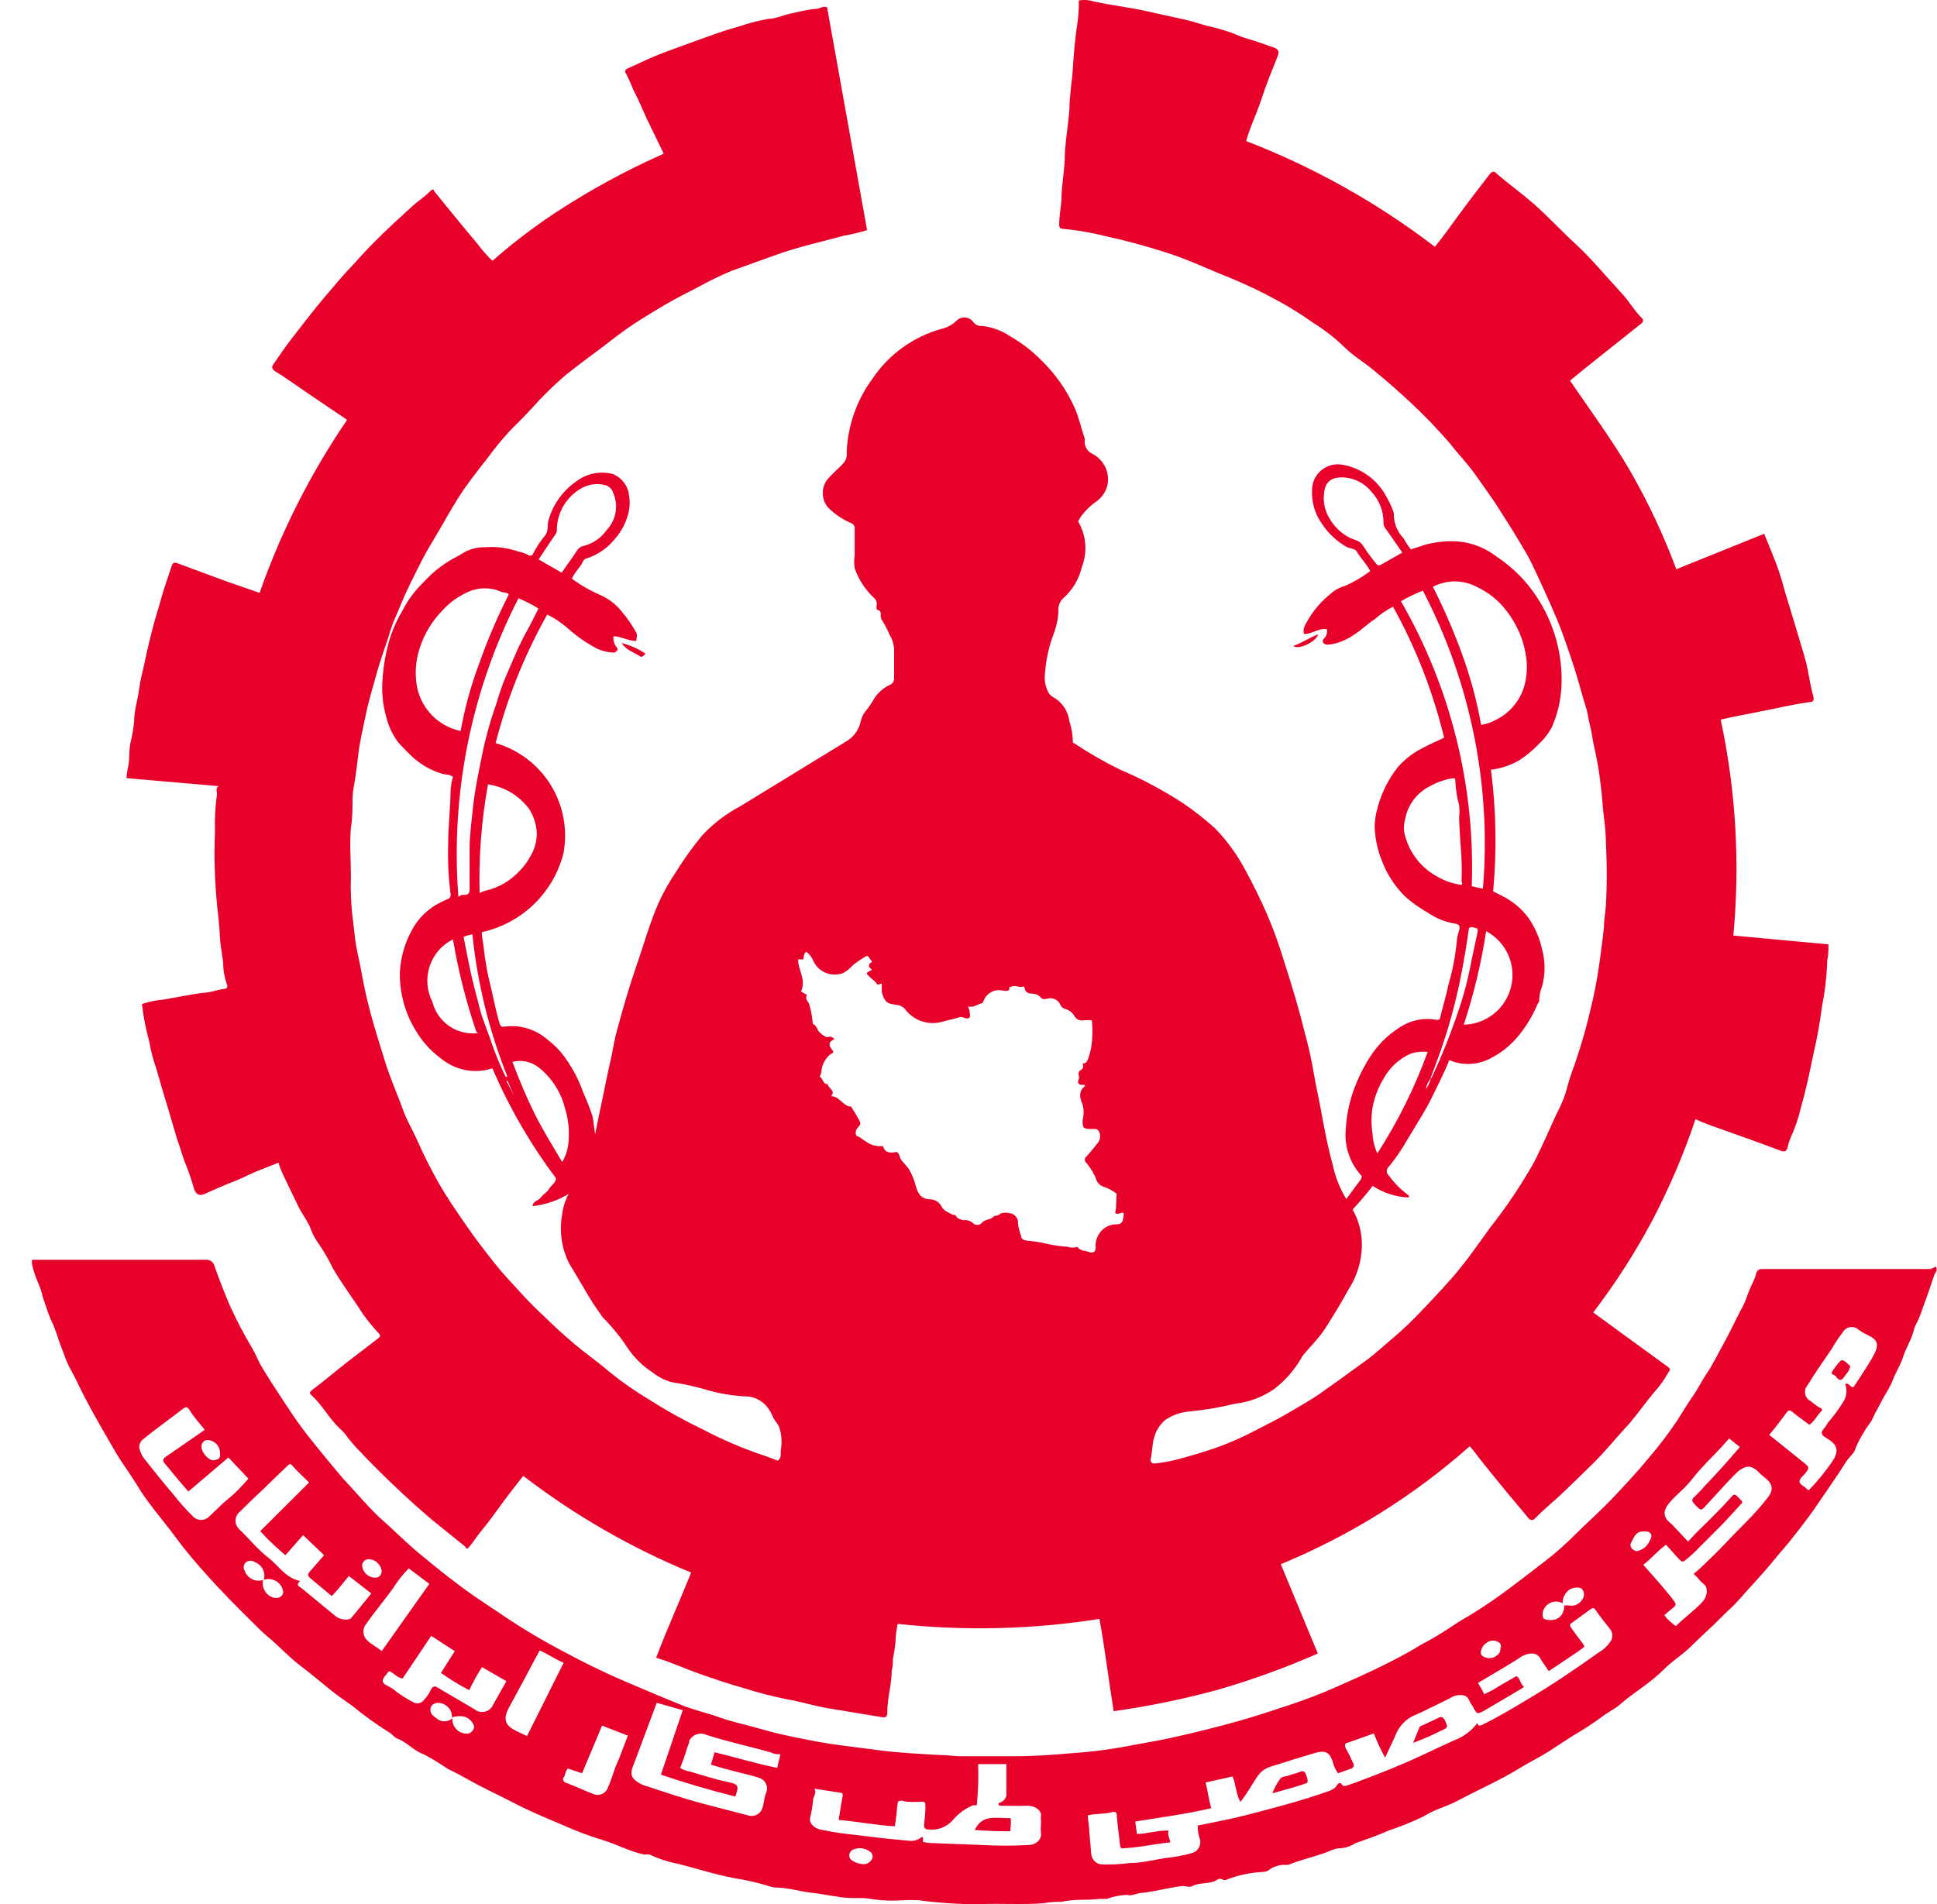 <svg width="60" height="59" viewBox="0 0 60 59" fill="none" xmlns="http://www.w3.org/2000/svg">
<path d="M33.418 0.015C33.573 -0.013 33.733 -0.002 33.883 0.046C34.41 0.164 34.949 0.22 35.476 0.338L36.716 0.611C36.939 0.66 37.15 0.735 37.373 0.797C37.636 0.854 37.895 0.927 38.148 1.014C38.285 1.07 38.421 1.132 38.564 1.175C38.861 1.262 39.153 1.368 39.444 1.467C39.568 1.51 39.642 1.573 39.581 1.728C39.401 2.181 39.215 2.634 39.066 3.093C38.917 3.552 38.719 3.93 38.601 4.371C40.696 5.179 42.664 6.282 44.447 7.647C44.72 7.312 44.962 6.971 45.204 6.636C45.445 6.301 45.824 5.817 46.146 5.395C46.227 5.289 46.301 5.302 46.375 5.395C46.741 5.705 47.126 5.984 47.491 6.301C47.956 6.71 48.378 7.169 48.837 7.591C49.295 8.013 49.773 8.59 50.238 9.093C50.467 9.335 50.622 9.627 50.858 9.856C50.914 9.912 50.895 9.968 50.858 10.011L49.655 10.967C49.308 11.24 48.967 11.519 48.632 11.792C49.252 12.704 49.928 13.617 50.492 14.585C51.053 15.56 51.533 16.582 51.924 17.637L54.646 16.539C54.782 16.868 54.9 17.16 55.012 17.445C55.12 17.738 55.213 18.036 55.291 18.338C55.439 18.823 55.588 19.306 55.731 19.791C55.824 20.113 55.929 20.411 55.997 20.765C56.066 21.118 56.097 21.329 56.177 21.608C56.177 21.708 56.177 21.739 56.066 21.751C55.52 21.826 54.987 21.956 54.447 22.061C54.063 22.136 53.679 22.204 53.3 22.297C53.77 24.494 53.902 26.75 53.691 28.986L56.636 29.259C56.645 29.428 56.633 29.597 56.599 29.762C56.599 29.762 56.599 29.812 56.599 29.836C56.58 30.289 56.526 30.739 56.438 31.183C56.374 31.679 56.285 32.172 56.171 32.66C56.059 33.224 55.935 33.783 55.78 34.335C55.705 34.655 55.597 34.967 55.458 35.266C55.418 35.366 55.387 35.47 55.365 35.576C55.328 35.675 55.272 35.694 55.167 35.657C54.509 35.408 53.846 35.173 53.183 34.937C52.957 34.861 52.736 34.775 52.519 34.676C52.16 35.743 51.719 36.781 51.199 37.779C50.664 38.79 50.046 39.755 49.351 40.664L50.362 41.403L51.676 42.358C51.751 42.414 51.726 42.464 51.676 42.526C51.553 42.75 51.403 42.958 51.23 43.146C50.976 43.456 50.752 43.767 50.48 44.096C50.083 44.517 49.723 44.977 49.308 45.38C48.892 45.783 48.626 46.05 48.279 46.373C48.037 46.59 47.783 46.807 47.553 47.037C47.542 47.055 47.527 47.069 47.508 47.08C47.49 47.09 47.469 47.095 47.448 47.095C47.427 47.095 47.406 47.09 47.388 47.08C47.369 47.069 47.354 47.055 47.343 47.037C47.113 46.751 46.871 46.472 46.636 46.187C46.307 45.777 45.966 45.38 45.644 44.946L45.526 44.809C43.792 46.345 41.814 47.581 39.673 48.464L40.82 51.231C39.813 51.674 38.778 52.049 37.721 52.354C36.661 52.644 35.584 52.866 34.497 53.018C34.342 52.063 34.23 51.113 34.056 50.158C31.989 50.486 29.888 50.538 27.807 50.313C27.765 50.498 27.742 50.688 27.739 50.878C27.721 51.055 27.694 51.231 27.658 51.405C27.658 51.523 27.658 51.647 27.621 51.759C27.621 52.199 27.479 52.627 27.485 53.068C27.485 53.192 27.423 53.217 27.33 53.205L25.668 52.931C25.228 52.857 24.8 52.721 24.36 52.646C23.929 52.558 23.503 52.449 23.083 52.317C22.606 52.181 22.134 52.026 21.663 51.858C21.192 51.691 20.832 51.517 20.324 51.362C20.659 50.48 21.049 49.618 21.409 48.724C19.551 47.959 17.802 46.951 16.207 45.727C16.003 45.994 15.805 46.236 15.618 46.491C15.432 46.745 15.129 47.173 14.868 47.483C14.757 47.62 14.664 47.775 14.546 47.912C14.428 48.048 14.465 47.968 14.403 47.912L13.393 47.099C12.567 46.394 11.781 45.644 11.037 44.853C10.909 44.713 10.789 44.566 10.677 44.412C10.627 44.355 10.573 44.301 10.516 44.251C10.188 43.94 9.983 43.531 9.648 43.227C9.58 43.165 9.592 43.14 9.648 43.084C10.02 42.805 10.373 42.501 10.739 42.215L11.7 41.477C11.787 41.415 11.793 41.384 11.731 41.309C11.562 41.129 11.405 40.939 11.26 40.739C10.95 40.255 10.603 39.795 10.312 39.299C10.179 39.017 10.021 38.747 9.84 38.492C9.738 38.343 9.656 38.18 9.599 38.008C9.499 37.791 9.351 37.599 9.245 37.388C9.14 37.177 9.047 36.966 8.948 36.767C8.848 36.569 8.768 36.395 8.687 36.209C8.664 36.148 8.645 36.086 8.631 36.023L7.937 36.296C7.701 36.395 7.478 36.519 7.243 36.606C7.007 36.693 6.623 36.867 6.325 36.997C6.158 37.065 6.071 36.997 6.009 36.83C5.945 36.596 5.868 36.366 5.78 36.141C5.693 35.948 5.643 35.756 5.575 35.557C5.432 35.154 5.327 34.738 5.197 34.316C5.067 33.895 4.955 33.504 4.831 33.075C4.74 32.817 4.672 32.551 4.626 32.281C4.519 31.897 4.442 31.505 4.397 31.108C4.622 31.034 4.855 30.986 5.091 30.966C5.488 30.898 5.879 30.817 6.276 30.761C6.505 30.761 6.728 30.662 6.964 30.637C6.978 30.636 6.992 30.631 7.005 30.623C7.017 30.615 7.027 30.604 7.034 30.591C7.041 30.578 7.044 30.563 7.044 30.548C7.043 30.534 7.039 30.519 7.032 30.506C6.953 30.29 6.913 30.061 6.914 29.83C6.877 29.545 6.821 29.265 6.809 28.974C6.796 28.682 6.759 28.353 6.722 28.024C6.649 27.272 6.628 26.515 6.66 25.76C6.646 25.374 6.667 24.988 6.722 24.606C6.722 24.519 6.666 24.432 6.771 24.357L3.92 24.109C3.92 23.942 3.975 23.768 3.994 23.6C4.013 23.433 3.994 23.191 4.05 22.98C4.099 22.774 4.134 22.564 4.155 22.353C4.155 22.012 4.267 21.683 4.31 21.348C4.354 21.013 4.416 20.827 4.471 20.566C4.552 20.175 4.645 19.778 4.75 19.387C4.819 19.114 4.912 18.847 4.986 18.568C5.06 18.289 5.203 17.886 5.315 17.544C5.352 17.445 5.383 17.408 5.494 17.451L7.007 18.01L8.042 18.369C8.707 16.471 9.618 14.669 10.752 13.008L9.605 12.233L8.755 11.649L8.507 11.494C8.439 11.445 8.402 11.383 8.458 11.302C8.631 11.054 8.799 10.799 8.985 10.557C9.326 10.123 9.654 9.676 10.02 9.248C10.386 8.82 10.64 8.504 10.987 8.15C11.533 7.523 12.153 6.952 12.773 6.388C12.934 6.239 13.132 6.115 13.294 5.953C13.455 5.792 13.418 5.91 13.473 5.953C13.907 6.481 14.329 7.014 14.769 7.529C14.916 7.726 15.077 7.91 15.253 8.082C16.042 7.388 16.89 6.765 17.788 6.22C18.678 5.672 19.604 5.185 20.56 4.762L20.033 3.676C19.896 3.378 19.766 3.056 19.617 2.783C19.552 2.613 19.477 2.447 19.394 2.286C19.351 2.224 19.351 2.162 19.438 2.125C19.803 1.957 20.169 1.777 20.547 1.635C20.925 1.492 21.415 1.318 21.843 1.163C22.271 1.008 22.531 0.921 22.885 0.822C23.18 0.721 23.483 0.642 23.79 0.586C24.025 0.586 24.255 0.468 24.497 0.418C24.738 0.369 25.005 0.294 25.265 0.276C25.383 0.276 25.488 0.176 25.619 0.226L26.859 7.132C26.618 7.203 26.374 7.261 26.127 7.306C25.402 7.505 24.67 7.66 23.957 7.926L22.643 8.398C22.3 8.544 21.965 8.707 21.638 8.888C21.291 9.068 20.938 9.242 20.603 9.441C20.07 9.757 19.555 10.061 19.047 10.458C18.539 10.855 18.018 11.221 17.516 11.625C17.149 11.942 16.803 12.281 16.48 12.642C16.257 12.89 16.021 13.12 15.786 13.356C15.539 13.627 15.307 13.91 15.091 14.206C14.788 14.597 14.472 14.988 14.205 15.41C13.938 15.832 13.765 16.16 13.542 16.533C13.38 16.806 13.213 17.079 13.07 17.358C12.829 17.842 12.574 18.32 12.376 18.829C12.289 19.046 12.178 19.263 12.11 19.486C11.979 19.933 11.806 20.367 11.682 20.814C11.558 21.261 11.415 21.72 11.322 22.186C11.229 22.651 11.136 22.998 11.093 23.427C11.056 23.749 11.018 24.047 10.956 24.388C10.935 24.505 10.922 24.623 10.919 24.742C10.919 25.04 10.919 25.363 10.87 25.636C10.826 26.151 10.87 26.666 10.87 27.174C10.856 27.57 10.871 27.966 10.913 28.36C10.963 28.695 10.981 29.036 11.043 29.365C11.105 29.694 11.161 29.898 11.204 30.165C11.279 30.579 11.372 30.993 11.483 31.406C11.62 31.915 11.781 32.418 11.936 32.92C12.091 33.423 12.32 33.925 12.5 34.434C12.612 34.732 12.779 35.005 12.909 35.297C13.107 35.751 13.329 36.194 13.573 36.625C13.833 37.09 14.137 37.524 14.441 37.965C14.744 38.406 15.017 38.753 15.315 39.132C15.612 39.51 15.86 39.752 16.114 40.038C16.348 40.298 16.594 40.546 16.852 40.782C17.15 41.08 17.472 41.365 17.782 41.632C18.092 41.899 18.532 42.203 18.886 42.513C19.278 42.83 19.693 43.118 20.126 43.376C20.663 43.717 21.22 44.025 21.793 44.3C22.363 44.598 22.953 44.853 23.56 45.063C23.746 45.119 23.92 45.194 24.093 45.256C24.218 45.169 24.174 45.032 24.186 44.927C24.23 44.684 24.211 44.434 24.131 44.201C24.093 44.128 24.047 44.06 23.994 43.996C23.932 43.903 23.901 43.779 23.827 43.68C23.759 43.571 23.668 43.479 23.561 43.408C23.454 43.337 23.334 43.29 23.207 43.27C22.719 43.255 22.235 43.174 21.769 43.028C21.461 42.941 21.149 42.875 20.832 42.83C20.605 42.774 20.394 42.668 20.212 42.52C19.916 42.33 19.661 42.083 19.462 41.794C19.231 41.441 18.965 41.112 18.669 40.813C18.442 40.503 18.235 40.18 18.049 39.845C17.906 39.615 17.776 39.38 17.633 39.15C17.393 38.675 17.316 38.134 17.416 37.611C17.443 37.394 17.511 37.183 17.615 36.991C17.275 37.197 16.894 37.326 16.499 37.369C16.499 37.214 16.685 37.202 16.753 37.102C16.821 37.003 16.945 36.947 17.013 36.83C17.082 36.712 17.206 36.662 17.224 36.507C16.433 35.454 15.771 34.311 15.253 33.1C14.915 33.212 14.549 33.212 14.211 33.1C13.998 33.028 13.8 32.916 13.628 32.771C13.332 32.548 13.082 32.27 12.891 31.952C12.697 31.643 12.556 31.303 12.475 30.947C12.406 30.667 12.377 30.379 12.388 30.091C12.416 29.657 12.536 29.233 12.742 28.85C12.939 28.46 13.259 28.146 13.653 27.956C13.723 27.918 13.796 27.885 13.87 27.857C13.994 27.814 13.957 27.689 13.945 27.603C13.887 27.121 13.866 26.636 13.883 26.151C13.883 25.598 13.951 25.052 13.957 24.5C13.964 24.355 13.989 24.211 14.031 24.072C13.932 23.979 13.79 24.01 13.672 23.966C13.315 23.856 12.99 23.663 12.723 23.402C12.587 23.265 12.457 23.141 12.333 22.998C12.16 22.767 12.036 22.503 11.967 22.223C11.857 21.84 11.817 21.441 11.849 21.044C11.878 20.606 11.957 20.173 12.085 19.753C12.185 19.452 12.318 19.163 12.481 18.891C12.642 18.582 12.851 18.301 13.101 18.059C13.378 17.75 13.705 17.489 14.069 17.29C14.184 17.233 14.296 17.169 14.403 17.098C14.596 17.001 14.808 16.952 15.023 16.955C15.376 16.929 15.731 16.975 16.065 17.091C16.169 17.111 16.269 17.147 16.363 17.197C16.375 17.206 16.39 17.213 16.406 17.216C16.422 17.218 16.438 17.217 16.453 17.212C16.468 17.208 16.482 17.199 16.493 17.188C16.504 17.176 16.513 17.162 16.517 17.147C16.617 16.952 16.738 16.769 16.877 16.601C17.001 16.452 16.945 16.278 16.989 16.123C17.127 15.627 17.436 15.196 17.863 14.907C18.02 14.79 18.2 14.708 18.392 14.67C18.584 14.631 18.783 14.636 18.973 14.684C19.113 14.737 19.235 14.829 19.326 14.949C19.417 15.068 19.473 15.211 19.487 15.36C19.523 15.581 19.503 15.806 19.431 16.018C19.353 16.262 19.227 16.488 19.059 16.682C18.832 16.972 18.523 17.188 18.173 17.302C18.086 17.302 18.043 17.426 18.005 17.495C17.968 17.563 17.782 17.761 17.714 17.929C17.985 18.129 18.279 18.298 18.588 18.432C18.85 18.546 19.08 18.723 19.258 18.947C19.43 19.15 19.582 19.37 19.71 19.604C19.754 19.685 19.71 19.766 19.71 19.859C19.456 19.859 19.252 19.722 19.004 19.71C18.996 19.771 19.001 19.834 19.018 19.894C19.035 19.953 19.064 20.009 19.103 20.057C19.134 20.095 19.146 20.132 19.103 20.163C19.091 20.183 19.073 20.199 19.052 20.209C19.031 20.218 19.008 20.222 18.985 20.219C18.818 20.208 18.654 20.168 18.501 20.101C18.194 19.94 17.907 19.745 17.646 19.517C17.437 19.327 17.204 19.167 16.951 19.04C16.247 20.292 15.709 21.631 15.352 23.023C16.063 23.23 16.672 23.693 17.061 24.324C17.449 24.955 17.589 25.708 17.454 26.436C17.301 27.039 16.983 27.587 16.536 28.018C16.089 28.45 15.531 28.749 14.924 28.881C14.924 29.011 14.961 29.172 14.98 29.328C15.013 29.653 15.065 29.976 15.135 30.296C15.253 30.755 15.333 31.22 15.463 31.673C15.507 31.81 15.519 31.828 15.662 31.803C15.898 31.777 16.138 31.8 16.364 31.873C16.591 31.946 16.799 32.066 16.976 32.225C17.187 32.385 17.372 32.578 17.522 32.796C17.752 33.121 17.936 33.476 18.067 33.851C18.175 34.09 18.27 34.334 18.353 34.583C18.39 34.757 18.402 34.937 18.433 35.148C18.526 34.682 18.619 34.242 18.712 33.801C18.774 33.497 18.836 33.181 18.904 32.895C18.973 32.61 19.016 32.275 19.103 31.959C19.289 31.264 19.487 30.575 19.723 29.898C19.958 29.222 20.138 28.558 20.417 27.938C20.571 27.607 20.752 27.29 20.956 26.988C21.198 26.6 21.465 26.229 21.756 25.878C22.096 25.515 22.495 25.211 22.934 24.978L26.208 22.974C26.323 22.908 26.422 22.819 26.5 22.712C26.578 22.605 26.633 22.483 26.66 22.353C26.686 22.232 26.741 22.119 26.821 22.024C26.911 21.913 26.992 21.795 27.063 21.671C27.185 21.467 27.367 21.306 27.584 21.211C27.62 21.192 27.65 21.162 27.67 21.125C27.689 21.089 27.698 21.048 27.696 21.007C27.696 20.703 27.696 20.386 27.696 20.088C27.681 19.932 27.63 19.781 27.547 19.648C27.49 19.51 27.422 19.377 27.342 19.251C27.297 19.192 27.275 19.119 27.28 19.046C27.288 19.017 27.285 18.986 27.271 18.96C27.257 18.933 27.234 18.913 27.206 18.903C27.131 18.903 27.15 18.798 27.156 18.736C27.162 18.694 27.156 18.652 27.14 18.614C27.123 18.576 27.097 18.543 27.063 18.518C26.797 18.265 26.596 17.953 26.474 17.606C26.453 17.475 26.453 17.341 26.474 17.209C26.474 16.936 26.474 16.663 26.474 16.396C26.481 16.358 26.474 16.318 26.455 16.284C26.436 16.25 26.405 16.224 26.369 16.21C26.104 16.097 25.862 15.935 25.656 15.732C25.558 15.619 25.499 15.477 25.488 15.327C25.477 15.177 25.514 15.028 25.594 14.901C25.755 14.69 25.966 14.529 26.14 14.336C26.175 14.291 26.201 14.239 26.216 14.184C26.231 14.128 26.235 14.07 26.226 14.014C26.259 13.187 26.54 12.389 27.032 11.724C27.532 10.984 28.276 10.444 29.134 10.197C29.32 10.159 29.492 10.069 29.63 9.937C29.665 9.902 29.706 9.875 29.752 9.858C29.798 9.841 29.847 9.834 29.896 9.838C29.945 9.841 29.992 9.855 30.035 9.879C30.078 9.902 30.115 9.935 30.145 9.974C30.175 10.017 30.216 10.051 30.264 10.073C30.312 10.095 30.365 10.104 30.417 10.098C30.735 10.134 31.039 10.247 31.304 10.427C31.662 10.633 31.989 10.888 32.277 11.184C32.702 11.6 33.045 12.093 33.288 12.636C33.424 12.94 33.486 13.257 33.598 13.585C33.604 13.624 33.604 13.664 33.598 13.703C33.601 13.782 33.627 13.859 33.672 13.923C33.717 13.988 33.779 14.039 33.852 14.069C34.025 14.162 34.162 14.308 34.243 14.487C34.324 14.665 34.343 14.865 34.298 15.056C34.244 15.252 34.124 15.423 33.957 15.54C33.756 15.681 33.582 15.858 33.443 16.061C33.443 16.105 33.374 16.13 33.412 16.185C33.53 16.394 33.6 16.627 33.617 16.866C33.634 17.105 33.598 17.346 33.511 17.569C33.423 17.944 33.222 18.282 32.934 18.537C32.88 18.586 32.839 18.647 32.813 18.715C32.787 18.782 32.778 18.856 32.786 18.928C32.773 19.197 32.714 19.461 32.612 19.71C32.479 20.08 32.398 20.466 32.37 20.858C32.34 21.072 32.382 21.29 32.488 21.478C32.52 21.528 32.565 21.569 32.618 21.596C32.757 21.673 32.875 21.782 32.963 21.914C33.051 22.045 33.108 22.196 33.127 22.353C33.192 22.554 33.228 22.763 33.232 22.974C33.232 23.005 33.232 23.017 33.275 23.029C33.724 23.329 34.192 23.599 34.676 23.836C35.351 24.124 36.001 24.468 36.617 24.866C36.979 25.11 37.323 25.38 37.646 25.673C38.024 26.066 38.344 26.511 38.595 26.994C38.837 27.441 39.06 27.894 39.264 28.366C39.462 28.834 39.633 29.312 39.779 29.799C40.008 30.506 40.225 31.22 40.399 31.934C40.525 32.381 40.626 32.834 40.703 33.293C40.765 33.677 40.858 34.056 40.926 34.441C41.025 34.993 41.13 35.539 41.279 36.079C41.359 36.457 41.502 36.82 41.701 37.152L42.16 36.532C42.16 36.494 42.209 36.463 42.16 36.414C41.984 36.219 41.851 35.99 41.77 35.741C41.688 35.492 41.661 35.229 41.688 34.968C41.712 34.544 41.8 34.125 41.949 33.727C42.078 33.379 42.244 33.046 42.445 32.734C42.673 32.382 42.973 32.081 43.325 31.853C43.495 31.734 43.686 31.651 43.889 31.607C44.091 31.563 44.3 31.561 44.503 31.599C44.571 31.599 44.59 31.599 44.608 31.537C44.695 31.183 44.801 30.835 44.875 30.476C45 30.052 45.083 29.618 45.123 29.179C45.132 29.06 45.157 28.943 45.197 28.831C45.235 28.67 45.197 28.639 45.055 28.614C44.759 28.565 44.477 28.45 44.23 28.279C43.975 28.135 43.736 27.965 43.517 27.77C43.195 27.449 42.948 27.062 42.792 26.635C42.66 26.3 42.589 25.945 42.581 25.586C42.588 25.393 42.62 25.201 42.674 25.015C42.795 24.564 43.006 24.142 43.294 23.774C43.521 23.513 43.8 23.302 44.112 23.154C44.323 23.036 44.54 22.955 44.733 22.856C44.39 21.438 43.858 20.073 43.151 18.798C42.947 18.901 42.758 19.03 42.587 19.182C42.352 19.331 42.153 19.542 41.912 19.685C41.707 19.826 41.474 19.921 41.23 19.964C41.155 19.964 41.062 20.001 41 19.927C40.938 19.852 41 19.791 41.056 19.735C41.1 19.664 41.117 19.581 41.106 19.499C40.845 19.443 40.647 19.654 40.393 19.642C40.337 19.455 40.461 19.319 40.535 19.176C40.71 18.885 40.935 18.627 41.199 18.413C41.33 18.29 41.49 18.2 41.664 18.152C41.941 18.031 42.203 17.877 42.445 17.693C42.327 17.47 42.147 17.296 42.017 17.073C41.961 16.992 41.806 16.998 41.707 16.942C41.399 16.767 41.138 16.52 40.944 16.223C40.733 15.924 40.626 15.564 40.641 15.199C40.639 15.078 40.664 14.958 40.715 14.848C40.766 14.739 40.841 14.642 40.935 14.566C41.029 14.489 41.138 14.435 41.256 14.407C41.374 14.379 41.496 14.378 41.614 14.405C41.866 14.452 42.106 14.551 42.319 14.694C42.532 14.836 42.714 15.021 42.854 15.236C42.985 15.441 43.093 15.659 43.176 15.887C43.176 15.931 43.176 15.974 43.176 16.018C43.197 16.268 43.305 16.503 43.48 16.682C43.544 16.802 43.618 16.917 43.703 17.023L44.137 16.88C44.422 16.803 44.716 16.765 45.011 16.769C45.5 16.778 45.972 16.946 46.357 17.246C46.851 17.57 47.273 17.993 47.597 18.487C48.15 19.319 48.42 20.307 48.365 21.305C48.341 21.733 48.238 22.154 48.062 22.546C47.965 22.726 47.839 22.889 47.69 23.029C47.503 23.226 47.295 23.4 47.07 23.551C46.798 23.709 46.496 23.811 46.183 23.849C46.345 25.098 46.368 26.361 46.251 27.615C46.4 27.702 46.58 27.77 46.735 27.876C47.053 28.071 47.314 28.347 47.491 28.676C47.617 28.903 47.709 29.148 47.764 29.402C47.87 29.784 47.87 30.187 47.764 30.569C47.707 30.711 47.677 30.862 47.677 31.015C47.677 31.046 47.64 31.084 47.621 31.121C47.468 31.488 47.259 31.829 47.002 32.132C46.762 32.415 46.467 32.646 46.134 32.809C45.942 32.904 45.732 32.958 45.518 32.964C45.304 32.97 45.091 32.93 44.894 32.846C44.733 33.243 44.534 33.628 44.348 34.012C44.162 34.397 43.852 34.875 43.598 35.303C43.43 35.6 43.237 35.883 43.021 36.147C43.001 36.163 42.984 36.184 42.973 36.208C42.961 36.231 42.955 36.257 42.955 36.283C42.955 36.31 42.961 36.336 42.973 36.359C42.984 36.383 43.001 36.404 43.021 36.42C43.191 36.661 43.401 36.87 43.641 37.04C43.644 37.061 43.644 37.082 43.641 37.102C43.242 37.087 42.854 36.962 42.519 36.743C42.321 37.003 42.116 37.239 41.899 37.475C42.128 37.88 42.223 38.346 42.172 38.809C42.132 39.214 41.996 39.603 41.775 39.944C41.552 40.354 41.31 40.751 41.056 41.148C40.882 41.421 40.653 41.651 40.436 41.905C40.378 41.963 40.33 42.03 40.294 42.104C40.083 42.46 39.807 42.774 39.481 43.028C39.114 43.286 38.687 43.446 38.241 43.494C37.789 43.606 37.329 43.685 36.865 43.729C36.595 43.748 36.335 43.836 36.109 43.984C35.938 44.123 35.814 44.311 35.755 44.524C35.681 44.747 35.699 44.995 35.638 45.225C35.638 45.299 35.681 45.355 35.774 45.343C35.982 45.32 36.189 45.285 36.394 45.237C36.846 45.119 37.293 44.989 37.733 44.834C38.141 44.683 38.539 44.505 38.923 44.3C39.258 44.127 39.605 43.959 39.934 43.761C40.263 43.562 40.554 43.407 40.864 43.196C41.347 42.855 41.825 42.507 42.302 42.16C42.6 41.949 42.86 41.694 43.139 41.465C43.463 41.189 43.772 40.894 44.063 40.584C44.46 40.162 44.863 39.746 45.228 39.293C45.594 38.84 45.848 38.461 46.146 38.052C46.657 37.406 47.117 36.721 47.522 36.004C47.77 35.514 47.987 35.011 48.217 34.509C48.324 34.309 48.415 34.102 48.489 33.888C48.551 33.653 48.62 33.41 48.706 33.175C48.927 32.566 49.111 31.944 49.258 31.313C49.376 30.843 49.469 30.366 49.537 29.886C49.587 29.489 49.649 29.098 49.686 28.701C49.686 28.471 49.736 28.229 49.748 27.994C49.779 27.392 49.779 26.789 49.748 26.188C49.742 25.87 49.717 25.553 49.674 25.238C49.636 24.953 49.63 24.655 49.587 24.364C49.545 23.965 49.479 23.569 49.389 23.178C49.333 22.955 49.314 22.713 49.252 22.477C49.19 22.241 49.19 22.148 49.147 21.987C49.004 21.534 48.892 21.075 48.744 20.628C48.595 20.181 48.421 19.648 48.223 19.176C48.025 18.705 47.863 18.357 47.671 17.935C47.529 17.637 47.392 17.315 47.225 17.054C46.933 16.545 46.605 16.036 46.295 15.553C46.09 15.255 45.879 14.963 45.675 14.671C45.47 14.38 45.154 14.051 44.888 13.71C44.511 13.275 44.111 12.861 43.691 12.469C43.319 12.121 42.941 11.792 42.55 11.47C42.259 11.228 41.93 11.035 41.657 10.768C41.357 10.477 41.027 10.219 40.672 9.999C40.326 9.752 39.966 9.526 39.593 9.323C39.101 9.052 38.594 8.81 38.074 8.597C37.454 8.355 36.834 8.051 36.152 7.833C35.47 7.616 34.912 7.461 34.249 7.318C33.815 7.207 33.374 7.131 32.928 7.089C32.829 7.089 32.804 7.033 32.81 6.946C32.81 6.692 32.86 6.443 32.879 6.195C32.879 5.798 32.953 5.407 32.978 5.016C32.978 4.464 33.089 3.918 33.127 3.366C33.127 2.956 33.207 2.547 33.232 2.125C33.257 1.703 33.294 1.318 33.343 0.921C33.398 0.622 33.422 0.319 33.418 0.015ZM44.317 33.423L44.354 33.373C44.665 32.707 44.939 32.023 45.173 31.326C45.352 30.803 45.49 30.268 45.588 29.725L45.774 28.856C45.774 28.813 45.774 28.757 45.724 28.757C45.675 28.757 45.582 28.682 45.501 28.757C45.433 29.265 45.346 29.768 45.247 30.271C45.094 31.045 44.886 31.808 44.627 32.554L44.305 33.429C44.232 33.521 44.185 33.63 44.168 33.746C44.239 33.649 44.289 33.539 44.317 33.423ZM34.59 36.985C34.462 36.885 34.317 36.809 34.162 36.761C34.117 36.744 34.076 36.717 34.042 36.683C34.008 36.649 33.981 36.608 33.964 36.563C33.894 36.369 33.788 36.19 33.654 36.035C33.638 36.023 33.626 36.008 33.617 35.99C33.608 35.972 33.604 35.953 33.604 35.933C33.604 35.913 33.608 35.894 33.617 35.876C33.626 35.858 33.638 35.843 33.654 35.831C33.771 35.706 33.877 35.57 33.982 35.44C34.028 35.392 34.058 35.332 34.071 35.267C34.083 35.202 34.076 35.135 34.05 35.073C33.995 34.943 33.883 34.987 33.796 34.98C33.548 34.98 33.529 34.943 33.536 34.695C33.576 34.54 33.576 34.378 33.536 34.223C33.443 34.019 33.399 33.82 33.604 33.653C33.604 33.653 33.604 33.653 33.604 33.615C33.461 33.615 33.337 33.615 33.424 33.404C33.424 33.404 33.424 33.367 33.424 33.348C33.415 33.331 33.409 33.311 33.407 33.291C33.406 33.271 33.408 33.251 33.414 33.231C33.421 33.212 33.431 33.195 33.444 33.179C33.458 33.164 33.474 33.152 33.492 33.144C33.573 33.094 33.56 33.032 33.536 32.951C33.635 32.951 33.666 32.895 33.697 32.827C33.761 32.66 33.803 32.484 33.821 32.306C33.845 32.075 33.845 31.842 33.821 31.611C33.738 31.605 33.656 31.605 33.573 31.611C33.514 31.625 33.453 31.619 33.399 31.593C33.344 31.567 33.301 31.523 33.275 31.468C33.209 31.364 33.104 31.288 32.984 31.257C32.951 31.247 32.922 31.229 32.897 31.206C32.872 31.182 32.853 31.153 32.841 31.121C32.814 31.064 32.77 31.015 32.717 30.981C32.663 30.947 32.601 30.929 32.538 30.928C32.445 30.928 32.333 30.991 32.259 30.928C32.225 30.886 32.183 30.851 32.135 30.826C32.087 30.802 32.034 30.788 31.98 30.786C31.862 30.786 31.756 30.755 31.738 30.606C31.738 30.606 31.707 30.562 31.701 30.562C31.583 30.618 31.465 30.513 31.347 30.562C31.229 30.612 31.273 30.562 31.267 30.606C31.267 30.748 31.118 30.693 31.037 30.686C30.916 30.664 30.791 30.686 30.685 30.749C30.579 30.811 30.499 30.911 30.461 31.028C30.456 31.04 30.448 31.052 30.439 31.061C30.429 31.071 30.418 31.079 30.405 31.084C30.268 31.121 30.157 31.226 29.989 31.183L30.033 31.332C30.033 31.4 30.07 31.474 30.033 31.524C29.996 31.574 29.909 31.555 29.841 31.524C29.817 31.514 29.792 31.508 29.766 31.508C29.741 31.508 29.715 31.514 29.692 31.524C29.531 31.58 29.363 31.605 29.196 31.654C28.988 31.716 28.766 31.713 28.56 31.645C28.354 31.578 28.174 31.449 28.043 31.276C28.009 31.234 27.966 31.2 27.919 31.175C27.87 31.15 27.818 31.136 27.764 31.133C27.454 31.096 27.398 31.034 27.311 30.724C27.317 30.641 27.317 30.558 27.311 30.476C27.255 30.476 27.187 30.544 27.156 30.476C27.125 30.407 27.014 30.351 26.952 30.277C26.809 30.147 26.809 30.147 27.014 30.047C26.896 29.967 26.871 29.88 27.014 29.799C26.983 29.759 26.954 29.718 26.927 29.675C26.896 29.625 26.852 29.601 26.797 29.644C26.665 29.723 26.539 29.81 26.418 29.905C26.331 30.008 26.224 30.093 26.102 30.153C25.922 30.217 25.724 30.209 25.55 30.129C25.376 30.049 25.241 29.904 25.172 29.725C25.127 29.631 25.059 29.55 24.974 29.489C24.887 29.545 24.906 29.644 24.881 29.725H24.72C24.72 30.06 24.98 30.345 24.813 30.718L24.999 30.829C24.918 30.959 25.042 31.028 25.067 31.121C25.119 31.297 25.154 31.478 25.172 31.661C25.172 31.698 25.172 31.735 25.209 31.741C25.247 31.748 25.309 31.847 25.334 31.915C25.358 31.983 25.581 32.163 25.656 32.132C25.73 32.101 25.78 32.132 25.848 32.194C25.687 32.269 25.643 32.362 25.761 32.505C25.879 32.647 25.761 32.623 25.706 32.678C25.57 32.795 25.48 32.955 25.451 33.131C25.449 33.21 25.428 33.286 25.389 33.355C25.501 33.417 25.482 33.597 25.643 33.59C25.643 33.721 25.904 33.789 25.743 33.963C26.009 33.963 26.115 34.285 26.363 34.285C26.449 34.428 26.542 34.565 26.617 34.714C26.691 34.862 26.617 34.875 26.555 34.949C26.493 35.024 26.487 35.191 26.555 35.204C26.623 35.216 26.747 35.328 26.846 35.384C26.993 35.485 27.172 35.529 27.348 35.508C27.404 35.694 27.528 35.744 27.776 35.688C27.857 35.744 27.869 35.837 27.9 35.911C27.931 35.986 28.117 36.135 28.185 36.277C28.252 36.404 28.306 36.537 28.347 36.674C28.409 36.898 28.471 37.14 28.793 37.158C28.865 37.157 28.936 37.175 28.999 37.21C29.062 37.245 29.115 37.295 29.152 37.357C29.227 37.524 29.376 37.556 29.506 37.636C29.543 37.636 29.599 37.636 29.617 37.686C29.636 37.735 29.766 37.804 29.866 37.804C29.912 37.799 29.959 37.804 30.004 37.818C30.049 37.832 30.09 37.854 30.126 37.884C30.144 37.905 30.166 37.922 30.191 37.934C30.217 37.945 30.244 37.951 30.272 37.951C30.299 37.951 30.327 37.945 30.352 37.934C30.377 37.922 30.399 37.905 30.417 37.884C30.51 37.766 30.696 37.81 30.796 37.673C30.796 37.673 30.919 37.673 30.969 37.617C31.019 37.562 31.242 37.556 31.372 37.617C31.427 37.644 31.471 37.687 31.5 37.741C31.529 37.794 31.541 37.855 31.533 37.915C31.553 38.049 31.586 38.18 31.632 38.306C31.632 38.399 31.725 38.424 31.8 38.437C32.019 38.456 32.237 38.491 32.451 38.542C32.655 38.587 32.862 38.616 33.071 38.629C33.169 38.666 33.277 38.666 33.374 38.629C33.455 38.765 33.61 38.741 33.728 38.79C33.846 38.84 33.945 38.79 33.939 38.648C33.926 38.486 33.972 38.325 34.069 38.195C34.125 38.115 34.2 38.05 34.286 38.005C34.372 37.96 34.468 37.935 34.565 37.934C34.757 37.934 34.776 37.853 34.8 37.704C34.825 37.556 34.8 37.556 34.689 37.593C34.577 37.63 34.522 37.593 34.553 37.518C34.584 37.444 34.571 37.146 34.59 36.985ZM45.879 22.459C46.025 22.438 46.166 22.392 46.295 22.322C46.51 22.224 46.702 22.081 46.859 21.904C47.016 21.726 47.134 21.518 47.206 21.292C47.29 21.006 47.315 20.707 47.281 20.411C47.215 19.867 47.001 19.351 46.661 18.922C46.42 18.604 46.105 18.35 45.743 18.183C45.534 18.072 45.301 18.014 45.064 18.014C44.827 18.014 44.594 18.072 44.385 18.183C44.727 18.855 45.027 19.547 45.284 20.256C45.546 20.971 45.745 21.709 45.879 22.459ZM14.261 22.694C14.392 21.942 14.596 21.205 14.868 20.492C15.12 19.782 15.418 19.089 15.761 18.419C15.699 18.345 15.6 18.369 15.532 18.338C15.37 18.265 15.195 18.227 15.017 18.227C14.84 18.227 14.664 18.265 14.503 18.338C14.204 18.47 13.935 18.662 13.715 18.903C13.384 19.237 13.137 19.646 12.996 20.095C12.873 20.475 12.845 20.88 12.915 21.273C12.981 21.612 13.146 21.924 13.388 22.169C13.631 22.415 13.941 22.582 14.279 22.651L14.261 22.694ZM43.4 18.636C44.941 21.314 45.7 24.372 45.588 27.46L45.935 27.534C46.2 24.343 45.555 21.141 44.075 18.301C43.84 18.392 43.611 18.502 43.393 18.63L43.4 18.636ZM16.059 18.537C14.597 21.392 13.953 24.596 14.199 27.795C14.219 27.769 14.246 27.75 14.276 27.738C14.307 27.726 14.34 27.722 14.372 27.727C14.503 27.727 14.546 27.683 14.546 27.553C14.546 27.143 14.546 26.728 14.546 26.312C14.546 25.896 14.602 25.493 14.645 25.071C14.701 24.512 14.819 23.96 14.93 23.408C15.036 22.879 15.179 22.359 15.358 21.851C15.414 21.677 15.463 21.503 15.525 21.335C15.643 20.988 15.805 20.659 15.947 20.318C16.09 19.977 16.238 19.697 16.393 19.418C16.493 19.232 16.586 19.04 16.679 18.854C16.482 18.73 16.274 18.624 16.059 18.537ZM45.272 27.416C45.315 27.379 45.272 27.33 45.272 27.28C45.309 26.659 45.21 25.977 45.197 25.325C45.213 25.2 45.213 25.073 45.197 24.947C45.132 24.708 45.093 24.462 45.08 24.215C45.08 24.109 45.08 24.103 44.943 24.122C44.712 24.165 44.49 24.247 44.286 24.364C44.093 24.46 43.924 24.6 43.793 24.772C43.662 24.944 43.572 25.144 43.53 25.356C43.492 25.487 43.479 25.624 43.492 25.76C43.549 26.051 43.668 26.327 43.843 26.567C44.018 26.808 44.243 27.006 44.503 27.15C44.738 27.291 45 27.382 45.272 27.416ZM14.856 27.671C14.906 27.641 14.96 27.618 15.017 27.603C15.432 27.512 15.809 27.295 16.096 26.982C16.222 26.858 16.328 26.716 16.412 26.56C16.55 26.341 16.625 26.087 16.629 25.828C16.618 25.562 16.539 25.304 16.4 25.077C16.248 24.869 16.056 24.694 15.836 24.56C15.616 24.427 15.371 24.339 15.116 24.302C14.914 25.413 14.827 26.542 14.856 27.671ZM43.437 17.122C43.288 16.899 43.139 16.694 43.009 16.502C42.953 16.409 42.854 16.334 42.854 16.204C42.861 15.845 42.727 15.498 42.482 15.236C42.373 15.101 42.237 14.991 42.081 14.914C41.926 14.837 41.756 14.794 41.583 14.789C41.236 14.789 41.044 14.926 41.013 15.292C40.979 15.568 41.043 15.846 41.192 16.08C41.34 16.329 41.555 16.531 41.812 16.663C41.955 16.731 42.129 16.744 42.228 16.918C42.345 17.101 42.474 17.277 42.612 17.445C42.662 17.513 42.699 17.538 42.779 17.495L43.437 17.122ZM17.398 17.743C17.516 17.569 17.64 17.401 17.757 17.234C17.875 17.067 17.912 16.949 18.067 16.918C18.362 16.846 18.62 16.67 18.793 16.421C18.935 16.272 19.031 16.084 19.067 15.881C19.104 15.678 19.079 15.469 18.997 15.279C18.983 15.224 18.954 15.173 18.916 15.131C18.877 15.089 18.828 15.057 18.774 15.037C18.525 14.965 18.258 14.994 18.03 15.118C17.805 15.24 17.614 15.419 17.477 15.636C17.34 15.854 17.262 16.102 17.249 16.359C17.257 16.421 17.246 16.483 17.218 16.539C17.032 16.8 16.865 17.067 16.685 17.333L17.398 17.743ZM45.297 31.748C45.641 31.751 45.977 31.639 46.25 31.429C46.523 31.219 46.718 30.923 46.803 30.589C46.888 30.255 46.859 29.902 46.719 29.586C46.58 29.271 46.339 29.012 46.034 28.85C45.883 29.847 45.647 30.829 45.328 31.785L45.297 31.748ZM42.656 35.75C43.296 34.76 43.822 33.7 44.224 32.591C44.051 32.572 43.876 32.589 43.709 32.641C43.356 32.793 43.062 33.057 42.873 33.392C42.697 33.678 42.575 33.993 42.513 34.323C42.473 34.586 42.473 34.854 42.513 35.117C42.526 35.35 42.585 35.577 42.687 35.787L42.656 35.75ZM14.757 31.971C14.437 31.037 14.195 30.078 14.031 29.104C13.862 29.189 13.71 29.306 13.586 29.449C13.462 29.592 13.368 29.759 13.308 29.939C13.249 30.119 13.226 30.309 13.24 30.498C13.255 30.687 13.307 30.871 13.393 31.04C13.47 31.347 13.658 31.615 13.919 31.794C14.181 31.972 14.499 32.048 14.812 32.008L14.757 31.971ZM15.873 32.902C16.077 33.441 16.294 33.969 16.549 34.484C16.803 34.999 17.113 35.495 17.416 36.004C17.541 35.789 17.61 35.546 17.615 35.297C17.637 34.968 17.597 34.637 17.497 34.323C17.373 33.833 17.092 33.397 16.697 33.082C16.584 32.988 16.45 32.923 16.307 32.892C16.163 32.861 16.015 32.864 15.873 32.902ZM14.36 29.03C14.434 29.402 14.503 29.774 14.583 30.14C14.664 30.506 14.769 30.879 14.862 31.251C14.955 31.623 15.116 31.959 15.228 32.318C15.352 32.674 15.497 33.022 15.662 33.361H15.718C15.153 31.948 14.788 30.463 14.633 28.949C14.546 28.963 14.461 28.986 14.379 29.017L14.36 29.03ZM15.916 33.938L15.724 33.491H15.687L15.916 33.938Z" fill="#E7002A"/>
<path d="M59.965 39.243C60.021 39.355 59.965 39.411 59.922 39.485C59.804 39.82 59.699 40.162 59.568 40.497C59.519 40.654 59.459 40.807 59.389 40.956C59.332 41.055 59.29 41.161 59.265 41.272C59.19 41.539 59.035 41.769 58.955 42.029C58.874 42.29 58.725 42.507 58.632 42.755C58.539 43.004 58.391 43.196 58.279 43.419C58.167 43.643 58.087 43.761 58.012 43.934C57.938 44.108 57.833 44.189 57.758 44.337C57.651 44.5 57.56 44.673 57.485 44.853C57.442 45.032 57.287 45.132 57.194 45.275C56.934 45.69 56.648 46.094 56.363 46.516C56.078 46.937 55.83 47.26 55.545 47.62C55.371 47.85 55.167 48.067 54.987 48.29C54.627 48.743 54.218 49.159 53.84 49.593C53.679 49.779 53.486 49.934 53.319 50.108C53.022 50.412 52.699 50.691 52.408 50.983C52.116 51.275 51.788 51.467 51.521 51.74C51.112 52.156 50.604 52.435 50.176 52.814C50.027 52.944 49.841 53.031 49.68 53.149C49.378 53.374 49.063 53.581 48.737 53.769L47.944 54.284C47.665 54.458 47.367 54.601 47.088 54.774C46.468 55.159 45.786 55.451 45.142 55.798C44.801 55.978 44.422 56.065 44.1 56.276C43.747 56.447 43.382 56.594 43.009 56.717C42.68 56.872 42.327 56.983 41.986 57.108C41.832 57.207 41.654 57.263 41.471 57.269C41.335 57.269 41.18 57.362 41.031 57.411C40.659 57.542 40.275 57.629 39.909 57.778C39.857 57.781 39.806 57.781 39.754 57.778C39.599 57.786 39.448 57.838 39.32 57.926C39.233 58.013 39.103 57.995 38.992 58.007C38.656 58.035 38.326 58.11 38.012 58.231C37.989 58.243 37.964 58.25 37.938 58.25C37.911 58.25 37.886 58.243 37.863 58.231C37.84 58.219 37.815 58.212 37.789 58.212C37.763 58.212 37.737 58.219 37.714 58.231C37.479 58.398 37.181 58.305 36.939 58.435C36.846 58.485 36.729 58.435 36.623 58.435C36.202 58.485 35.786 58.603 35.383 58.646C35.228 58.646 35.073 58.758 34.906 58.708C34.694 58.719 34.485 58.76 34.286 58.833C34.205 58.833 34.15 58.833 34.075 58.833C33.678 58.882 33.275 58.833 32.879 58.925C32.711 58.925 32.538 58.925 32.364 58.963C31.682 59.025 31 58.963 30.318 59C29.696 58.999 29.075 58.958 28.458 58.876C28.295 58.867 28.131 58.867 27.968 58.876C27.656 58.899 27.342 58.889 27.032 58.845C26.875 58.814 26.715 58.801 26.555 58.808C26.335 58.813 26.114 58.797 25.898 58.758C25.631 58.721 25.371 58.665 25.11 58.64C24.85 58.615 24.428 58.491 24.075 58.485C23.956 58.479 23.839 58.454 23.728 58.41C23.408 58.317 23.083 58.244 22.754 58.193C22.134 58.075 21.589 57.895 21.006 57.747C20.702 57.689 20.406 57.593 20.126 57.461C20.07 57.452 20.014 57.452 19.958 57.461C19.5 57.368 19.09 57.132 18.638 57.002C18.215 56.87 17.801 56.713 17.398 56.53C16.889 56.319 16.381 56.102 15.891 55.848C15.402 55.593 15.011 55.42 14.577 55.178C14.348 55.047 14.106 54.917 13.87 54.805C13.635 54.643 13.391 54.494 13.139 54.359C12.822 54.253 12.612 53.98 12.308 53.868C12.209 53.831 12.14 53.713 12.047 53.67C11.654 53.424 11.277 53.153 10.919 52.857C10.69 52.69 10.448 52.534 10.231 52.354C9.915 52.1 9.611 51.839 9.282 51.591C8.954 51.343 8.613 50.971 8.278 50.698C8.117 50.561 7.962 50.406 7.807 50.251C7.311 49.761 6.821 49.264 6.356 48.743C6.052 48.396 5.736 48.036 5.476 47.676C5.215 47.316 4.856 46.894 4.571 46.503C4.416 46.298 4.279 46.069 4.143 45.852C4.006 45.634 3.758 45.293 3.585 45.002C3.262 44.443 2.934 43.885 2.636 43.314C2.481 43.022 2.339 42.693 2.19 42.433C2.041 42.172 1.998 41.98 1.905 41.756C1.812 41.533 1.737 41.223 1.613 40.968C1.489 40.714 1.415 40.441 1.322 40.174C1.291 40.025 1.235 39.864 1.173 39.727C1.096 39.549 1.036 39.364 0.993 39.175C0.987 39.128 0.987 39.08 0.993 39.032H6.369C6.426 39.025 6.485 39.039 6.533 39.071C6.582 39.102 6.618 39.15 6.635 39.206C6.784 39.622 6.939 40.031 7.119 40.447C7.325 40.902 7.557 41.346 7.813 41.775C7.925 41.961 7.999 42.172 8.111 42.358C8.321 42.706 8.545 43.047 8.768 43.388C8.991 43.729 9.177 44.009 9.388 44.288C9.599 44.567 9.71 44.697 9.878 44.908C10.045 45.119 10.287 45.405 10.498 45.659C10.708 45.914 10.838 46.032 11.006 46.224C11.279 46.528 11.558 46.844 11.861 47.111C12.165 47.378 12.568 47.781 12.946 48.098C13.517 48.576 14.1 49.041 14.713 49.469L15.563 50.04C16.183 50.459 16.827 50.843 17.491 51.188C18.202 51.573 18.932 51.921 19.679 52.23C20.167 52.441 20.663 52.648 21.167 52.851C21.539 52.993 21.93 53.08 22.308 53.217C22.686 53.353 23.126 53.44 23.548 53.564C23.97 53.688 24.341 53.769 24.744 53.85C25.148 53.931 25.575 54.017 25.985 54.067L27.224 54.228C27.844 54.309 28.464 54.34 29.134 54.377C29.351 54.377 29.562 54.414 29.754 54.414C30.318 54.414 30.882 54.414 31.44 54.414C31.998 54.414 32.606 54.371 33.189 54.321C33.731 54.286 34.272 54.22 34.807 54.123C35.266 54.03 35.737 53.962 36.195 53.862C36.933 53.701 37.665 53.521 38.39 53.316C38.917 53.167 39.438 52.993 39.959 52.82C40.479 52.646 40.882 52.491 41.335 52.292C41.788 52.094 42.333 51.852 42.823 51.61C43.207 51.417 43.592 51.225 43.964 50.989C44.322 50.802 44.67 50.595 45.005 50.369C45.216 50.22 45.445 50.102 45.662 49.965C45.879 49.829 46.152 49.649 46.388 49.481C46.623 49.314 46.89 49.115 47.132 48.929C47.373 48.743 47.677 48.507 47.938 48.309C48.198 48.11 48.558 47.781 48.837 47.502C49.116 47.223 49.593 46.795 49.953 46.416C50.312 46.038 50.721 45.597 51.069 45.175C51.381 44.809 51.673 44.426 51.943 44.027C52.104 43.773 52.259 43.512 52.432 43.264C52.606 43.016 52.699 42.811 52.842 42.594C53.059 42.278 53.22 41.936 53.406 41.601C53.592 41.266 53.741 40.937 53.914 40.608C53.985 40.486 54.045 40.357 54.094 40.224C54.155 40.045 54.227 39.871 54.311 39.702C54.351 39.619 54.382 39.532 54.404 39.442C54.447 39.324 54.509 39.318 54.615 39.318H56.903C57.355 39.318 57.814 39.318 58.273 39.318C58.731 39.318 59.296 39.318 59.804 39.318L59.965 39.243ZM45.768 53.378C45.768 53.502 45.855 53.465 45.929 53.434C46.406 53.198 46.865 52.925 47.318 52.652C48.074 52.206 48.806 51.709 49.519 51.2C49.662 51.12 49.785 51.007 49.878 50.871C49.921 50.815 49.944 50.747 49.944 50.676C49.944 50.605 49.921 50.537 49.878 50.48C49.729 50.294 49.581 50.108 49.444 49.91C49.382 49.817 49.351 49.798 49.258 49.866L48.638 50.319C48.638 50.319 48.638 50.375 48.638 50.394C48.756 50.555 48.874 50.722 48.998 50.884C49.122 51.045 49.072 51.02 48.998 51.082C48.923 51.144 48.769 51.244 48.651 51.324L47.975 51.777C47.882 51.635 47.783 51.511 47.708 51.374C47.682 51.329 47.644 51.291 47.598 51.266C47.552 51.241 47.5 51.229 47.448 51.231C47.291 51.239 47.141 51.298 47.02 51.399C46.605 51.66 46.183 51.901 45.78 52.144C45.853 52.255 45.917 52.371 45.972 52.491C46.147 52.415 46.315 52.323 46.475 52.218L46.971 51.932C47.107 52.007 47.082 52.175 47.194 52.243V52.28C46.778 52.528 46.363 52.776 45.954 53.012C45.755 53.118 45.749 53.105 45.638 52.907C45.629 52.882 45.616 52.859 45.6 52.838C45.514 52.745 45.514 52.59 45.365 52.534C45.287 52.515 45.205 52.513 45.126 52.528C45.047 52.543 44.972 52.575 44.906 52.621C44.571 52.783 44.236 52.956 43.895 53.111C43.627 53.205 43.406 53.399 43.276 53.651C43.164 53.912 43.04 54.16 42.904 54.458C42.771 54.216 42.655 53.965 42.556 53.707L41.738 53.999C41.664 53.999 41.645 54.073 41.682 54.16C41.766 54.309 41.843 54.462 41.912 54.619C41.924 54.636 41.931 54.655 41.933 54.676C41.935 54.696 41.932 54.717 41.924 54.735C41.916 54.754 41.903 54.77 41.887 54.783C41.871 54.795 41.851 54.803 41.831 54.805L41.447 54.942C41.376 54.845 41.323 54.736 41.292 54.619C41.192 54.253 41.013 54.234 40.746 54.309C40.275 54.446 39.81 54.594 39.339 54.743C39.164 54.801 39.017 54.92 38.923 55.078C38.756 55.327 38.62 55.587 38.421 55.829C38.279 55.575 38.291 55.283 38.179 55.041L37.342 55.227C37.417 55.494 37.435 55.755 37.522 56.022C36.735 56.208 35.954 56.307 35.166 56.437L35.216 56.822C35.544 56.822 35.836 56.704 36.195 56.717C36.158 56.859 36.233 56.965 36.251 57.083C35.743 57.132 35.253 57.25 34.739 57.269C34.724 57.256 34.712 57.239 34.705 57.221C34.697 57.203 34.694 57.183 34.695 57.163C34.658 56.878 34.627 56.586 34.596 56.301C34.596 56.202 34.596 56.108 34.447 56.146C34.199 56.214 33.939 56.183 33.697 56.245C33.697 56.4 33.734 56.549 33.74 56.704C33.746 56.859 33.784 57.194 33.802 57.443C33.809 57.525 33.844 57.602 33.902 57.661C33.96 57.72 34.036 57.757 34.118 57.765C34.415 57.775 34.711 57.761 35.005 57.722C35.377 57.722 35.737 57.623 36.102 57.567C36.39 57.54 36.674 57.486 36.952 57.405C37.03 57.376 37.095 57.32 37.136 57.248C37.177 57.175 37.191 57.09 37.175 57.008C37.123 56.865 37.098 56.714 37.101 56.561C37.603 56.456 38.093 56.369 38.576 56.245C39.438 56.022 40.3 55.798 41.143 55.5C41.221 55.474 41.295 55.434 41.36 55.383C41.428 55.314 41.471 55.141 41.602 55.333C41.602 55.333 41.657 55.333 41.688 55.333L42.011 55.221C42.711 54.961 43.4 54.688 44.075 54.371C44.398 54.222 44.695 54.079 45.036 53.924C45.328 53.818 45.583 53.628 45.768 53.378ZM51.912 50.381C52.172 50.121 52.476 49.91 52.73 49.637C52.867 49.494 52.941 49.215 52.773 49.078C52.606 48.942 52.618 48.904 52.526 48.824C52.432 48.743 52.47 48.762 52.526 48.712C52.718 48.551 52.891 48.365 53.077 48.191C53.263 48.017 53.573 47.676 53.828 47.421C54.082 47.167 54.447 46.801 54.695 46.478C54.888 46.255 55.005 46.032 54.652 45.771C54.582 45.716 54.515 45.656 54.454 45.591C54.206 45.355 54.038 45.436 53.834 45.591C53.462 45.951 53.133 46.342 52.78 46.714C52.742 46.751 52.699 46.795 52.643 46.751C52.57 46.695 52.505 46.628 52.451 46.553C52.442 46.544 52.434 46.532 52.429 46.52C52.424 46.508 52.421 46.495 52.421 46.481C52.421 46.468 52.424 46.455 52.429 46.443C52.434 46.43 52.442 46.419 52.451 46.41C52.587 46.283 52.715 46.149 52.836 46.007C53.208 45.628 53.548 45.231 53.896 44.834L53.561 44.567L53.325 44.834C53.034 45.15 52.705 45.454 52.451 45.783C52.197 46.112 51.974 46.267 51.744 46.522C51.515 46.776 51.49 46.993 51.744 47.192C51.79 47.228 51.832 47.27 51.868 47.316L52.29 47.763L52.526 47.508C52.817 47.223 53.108 46.937 53.387 46.646L53.654 46.354C53.662 46.341 53.672 46.331 53.685 46.323C53.699 46.316 53.713 46.312 53.728 46.312C53.743 46.312 53.758 46.316 53.771 46.323C53.784 46.331 53.795 46.341 53.803 46.354L53.933 46.484C53.97 46.522 53.983 46.559 53.933 46.596C53.728 46.819 53.524 47.049 53.313 47.266C53.102 47.483 52.898 47.676 52.693 47.887C52.488 48.098 52.377 48.203 52.203 48.34C52.135 48.396 52.104 48.396 52.042 48.34C51.98 48.284 51.751 48.017 51.608 47.862C51.348 48.042 51.155 48.29 50.901 48.483C51.186 48.811 51.459 49.103 51.726 49.438C51.992 49.773 51.943 49.705 51.67 49.941L51.552 50.046C51.655 50.175 51.776 50.288 51.912 50.381ZM27.733 56.586C27.113 56.549 26.573 56.437 25.978 56.388C26.022 56.133 26.053 55.885 26.102 55.649C26.102 55.569 26.102 55.55 26.034 55.544L25.228 55.42C25.29 55.538 25.228 55.624 25.191 55.724C25.175 55.912 25.146 56.098 25.104 56.282C25.088 56.325 25.084 56.371 25.093 56.416C25.102 56.461 25.123 56.503 25.154 56.537C25.22 56.612 25.309 56.665 25.408 56.685C25.65 56.735 25.898 56.779 26.14 56.81C26.381 56.841 26.759 56.878 27.076 56.921C27.392 56.965 27.801 56.996 28.167 57.033C28.234 57.041 28.302 57.035 28.367 57.016C28.432 56.997 28.493 56.965 28.545 56.921H28.582C28.598 56.968 28.598 57.018 28.582 57.064C28.647 57.082 28.713 57.095 28.78 57.101L30.405 57.163C30.894 57.191 31.385 57.191 31.874 57.163C32.079 57.163 32.265 56.996 32.246 56.816C32.228 56.636 32.246 56.555 32.246 56.425C32.237 56.361 32.237 56.296 32.246 56.233C32.246 56.071 32.029 55.935 31.8 55.947C31.57 55.959 31.273 55.947 31.006 55.947C31.006 55.947 30.938 55.947 30.932 55.91C30.926 55.873 30.932 55.867 30.981 55.848C31.032 55.832 31.077 55.802 31.111 55.761C31.145 55.72 31.167 55.671 31.174 55.618C31.174 55.302 31.174 54.998 31.174 54.657H30.299C30.313 55.083 30.299 55.51 30.256 55.935H30.138C29.898 56.033 29.685 56.188 29.518 56.388C29.428 56.492 29.314 56.574 29.185 56.626C29.057 56.677 28.918 56.698 28.78 56.685C28.669 56.685 28.619 56.648 28.625 56.53C28.632 56.413 28.675 56.139 28.663 55.947C28.663 55.86 28.663 55.817 28.545 55.823C28.398 55.833 28.251 55.833 28.105 55.823C28.012 55.823 27.913 55.749 27.813 55.823C27.776 56.034 27.77 56.301 27.72 56.574L27.733 56.586ZM20.343 52.758L20.002 53.67L19.648 54.619C19.586 54.787 19.481 54.967 19.648 55.134C19.761 55.237 19.897 55.309 20.045 55.345C20.628 55.538 21.211 55.736 21.806 55.891L23.188 56.251C23.235 56.264 23.284 56.267 23.332 56.26C23.381 56.253 23.427 56.236 23.468 56.211C23.509 56.185 23.545 56.151 23.573 56.111C23.6 56.071 23.619 56.026 23.629 55.978C23.666 55.848 23.672 55.705 23.722 55.569C23.743 55.527 23.756 55.481 23.759 55.433C23.762 55.386 23.755 55.339 23.738 55.295C23.722 55.25 23.697 55.21 23.664 55.176C23.631 55.142 23.592 55.115 23.548 55.097L23.387 55.041C22.934 54.923 22.475 54.818 22.023 54.675L22.134 54.29C22.785 54.446 23.418 54.644 24.075 54.774L24.174 54.352C24.075 54.352 23.988 54.352 23.901 54.303C23.232 54.11 22.544 53.968 21.88 53.751C21.786 53.707 21.679 53.701 21.581 53.735C21.483 53.768 21.401 53.838 21.353 53.931C21.353 53.999 21.31 54.079 21.285 54.154C21.223 54.364 21.151 54.571 21.068 54.774C21.158 54.832 21.26 54.87 21.366 54.886C21.744 54.998 22.122 55.122 22.506 55.203C22.891 55.283 22.891 55.32 22.779 55.662C22.004 55.469 21.242 55.246 20.473 54.985L21.149 52.987L20.343 52.758ZM57.411 42.979L57.529 42.805C57.709 42.526 57.901 42.253 58.056 41.955C58.211 41.657 58.155 41.508 57.876 41.378C57.772 41.328 57.672 41.27 57.578 41.204C57.544 41.171 57.503 41.146 57.458 41.131C57.413 41.116 57.366 41.111 57.319 41.117C57.272 41.123 57.226 41.14 57.187 41.165C57.147 41.191 57.113 41.226 57.089 41.266C56.966 41.426 56.854 41.594 56.754 41.769C56.5 42.147 56.227 42.526 55.991 42.917C55.959 42.953 55.935 42.997 55.922 43.044C55.909 43.092 55.907 43.141 55.917 43.19C55.926 43.238 55.947 43.283 55.977 43.322C56.007 43.361 56.046 43.392 56.09 43.413C56.181 43.492 56.278 43.563 56.382 43.624C56.438 43.624 56.45 43.692 56.419 43.723C56.283 43.853 56.208 44.033 56.047 44.145C55.861 44.009 55.681 43.878 55.508 43.736C55.446 43.686 55.396 43.698 55.365 43.736C55.179 43.978 55.005 44.226 54.801 44.455L55.898 45.337C56.041 45.448 56.047 45.492 55.935 45.628C55.824 45.765 55.749 45.796 55.743 45.901C55.737 46.007 55.911 46.05 55.973 46.143L56.028 46.174C56.276 45.917 56.504 45.641 56.71 45.349C56.927 45.051 57.002 44.797 56.599 44.573C56.571 44.551 56.542 44.531 56.512 44.511C56.492 44.503 56.475 44.49 56.462 44.474C56.448 44.458 56.439 44.438 56.434 44.417C56.43 44.397 56.431 44.375 56.437 44.355C56.443 44.334 56.454 44.316 56.469 44.3C56.527 44.231 56.579 44.156 56.624 44.077C56.792 43.882 56.945 43.675 57.082 43.456C57.141 43.374 57.178 43.278 57.191 43.177C57.204 43.077 57.192 42.974 57.157 42.879C57.281 42.83 57.306 42.991 57.411 42.979ZM8.061 47.44L9.574 45.932C9.4 45.758 9.22 45.597 9.059 45.417C8.997 45.343 8.966 45.349 8.904 45.417L8.514 45.789C8.166 46.143 7.788 46.472 7.441 46.826C7.396 46.86 7.36 46.904 7.335 46.955C7.309 47.005 7.296 47.061 7.296 47.117C7.296 47.174 7.309 47.23 7.335 47.28C7.36 47.331 7.396 47.375 7.441 47.409C7.732 47.694 8.005 48.029 8.315 48.265C8.625 48.501 8.836 48.886 9.295 48.985C9.14 49.128 9.295 49.165 9.351 49.215L10.398 50.077C10.535 50.189 10.801 50.22 10.882 50.127C11.093 49.879 11.291 49.624 11.502 49.37L10.807 48.83C10.628 49.035 10.479 49.252 10.274 49.45L9.605 48.892C9.518 48.818 9.53 48.762 9.605 48.681C9.679 48.6 9.89 48.352 10.039 48.185L9.388 47.564L8.842 48.185C8.565 47.955 8.303 47.706 8.061 47.44ZM6.344 44.3C6.176 44.096 6.009 43.909 5.866 43.68C5.798 43.581 5.761 43.581 5.674 43.643C5.259 43.965 4.837 44.263 4.434 44.592C4.382 44.63 4.345 44.684 4.327 44.746C4.309 44.807 4.312 44.873 4.335 44.933C4.367 45.043 4.422 45.144 4.496 45.231C4.775 45.585 5.06 45.938 5.352 46.28C5.544 46.526 5.751 46.76 5.972 46.981C6.005 47.016 6.045 47.044 6.089 47.063C6.133 47.082 6.181 47.092 6.229 47.092C6.277 47.092 6.325 47.082 6.369 47.063C6.413 47.044 6.453 47.016 6.486 46.981C6.685 46.801 6.864 46.602 7.075 46.435C7.286 46.267 7.503 46.032 7.695 45.814L7.075 45.157L5.835 46.212C5.581 45.926 5.346 45.634 5.104 45.343C5.023 45.25 5.06 45.212 5.104 45.157L6.344 44.3ZM15.687 52.088L14.93 51.653C14.782 51.882 14.65 52.12 14.534 52.367C14.231 52.209 13.939 52.03 13.659 51.833L14.087 51.157L13.356 50.685L12.475 52.001C12.308 52.001 12.202 51.821 12.047 51.777C11.979 51.877 11.849 51.988 11.855 52.088C11.861 52.187 12.041 52.243 12.147 52.311C12.359 52.485 12.59 52.635 12.835 52.758C12.881 52.777 12.932 52.781 12.981 52.77C13.03 52.759 13.074 52.733 13.108 52.696C13.211 52.592 13.296 52.47 13.356 52.336C13.411 52.243 13.461 52.23 13.554 52.286L14.695 52.956C14.739 52.994 14.793 53.02 14.849 53.034C14.906 53.047 14.966 53.047 15.022 53.033C15.079 53.019 15.132 52.992 15.176 52.954C15.22 52.916 15.255 52.868 15.277 52.814C15.42 52.565 15.544 52.33 15.687 52.088ZM12.661 48.594C12.475 48.782 12.311 48.99 12.171 49.215C11.911 49.581 11.614 49.922 11.359 50.294C11.293 50.364 11.256 50.456 11.256 50.552C11.256 50.648 11.293 50.74 11.359 50.809C11.496 50.952 11.675 51.026 11.824 51.157L13.3 49.072L12.661 48.594ZM16.716 51.138L16.449 51.635C16.22 52.063 15.991 52.497 15.755 52.925C15.594 53.229 15.637 53.434 15.904 53.583C16.04 53.664 16.183 53.719 16.325 53.788L17.46 51.517C17.199 51.417 16.982 51.244 16.716 51.138ZM17.584 54.793C17.503 54.886 17.522 55.01 17.441 55.097C17.436 55.123 17.44 55.151 17.453 55.174C17.465 55.198 17.485 55.217 17.509 55.227C17.801 55.333 18.08 55.469 18.371 55.581C18.414 55.601 18.46 55.611 18.508 55.612C18.555 55.613 18.602 55.603 18.645 55.585C18.688 55.566 18.727 55.538 18.759 55.503C18.791 55.468 18.815 55.427 18.83 55.383C18.923 55.19 18.979 54.979 19.059 54.762C19.208 54.433 19.32 54.098 19.45 53.775L18.65 53.465L18.03 54.942L17.584 54.793ZM8.173 48.948C8.203 48.839 8.192 48.723 8.142 48.622C8.091 48.521 8.005 48.442 7.9 48.402C7.859 48.373 7.81 48.358 7.76 48.358C7.71 48.358 7.662 48.373 7.621 48.402C7.582 48.434 7.556 48.481 7.55 48.531C7.543 48.582 7.555 48.633 7.584 48.675C7.623 48.786 7.704 48.877 7.809 48.929C7.915 48.981 8.036 48.99 8.148 48.954C8.122 49.073 8.144 49.198 8.209 49.301C8.273 49.405 8.376 49.478 8.495 49.506C8.65 49.544 8.799 49.426 8.768 49.289C8.755 49.226 8.728 49.166 8.69 49.113C8.652 49.061 8.603 49.017 8.547 48.985C8.491 48.953 8.428 48.932 8.364 48.926C8.299 48.92 8.234 48.927 8.173 48.948ZM14.013 53.236C14.008 53.298 14.017 53.361 14.039 53.421C14.06 53.48 14.094 53.534 14.138 53.579C14.182 53.624 14.235 53.659 14.294 53.682C14.352 53.706 14.415 53.716 14.478 53.713C14.595 53.713 14.707 53.571 14.682 53.477C14.656 53.395 14.606 53.323 14.539 53.269C14.472 53.215 14.39 53.181 14.304 53.173C14.201 53.165 14.098 53.177 14 53.211C14.004 53.132 13.986 53.053 13.948 52.984C13.909 52.915 13.852 52.858 13.783 52.82C13.604 52.708 13.368 52.758 13.337 52.925C13.306 53.093 13.418 53.161 13.517 53.236C13.584 53.298 13.673 53.333 13.765 53.333C13.857 53.333 13.945 53.298 14.013 53.236ZM48.452 49.742C48.498 49.736 48.543 49.736 48.589 49.742C48.667 49.76 48.749 49.752 48.824 49.721C48.898 49.69 48.961 49.637 49.004 49.568C49.043 49.521 49.065 49.462 49.065 49.401C49.065 49.34 49.043 49.28 49.004 49.233C48.948 49.165 48.762 49.178 48.645 49.233C48.569 49.279 48.506 49.343 48.464 49.421C48.421 49.498 48.4 49.586 48.403 49.674C48.343 49.641 48.276 49.623 48.208 49.622C48.14 49.621 48.072 49.636 48.011 49.666C47.951 49.697 47.898 49.742 47.858 49.797C47.818 49.852 47.792 49.917 47.783 49.984C47.783 50.108 47.783 50.164 47.931 50.189C48.254 50.232 48.446 50.059 48.459 49.742H48.452ZM50.932 47.446C50.728 47.446 50.653 47.521 50.535 47.781C50.516 47.807 50.505 47.839 50.505 47.871C50.505 47.904 50.516 47.935 50.535 47.961C50.591 48.023 50.659 48.079 50.746 48.048C50.825 48.027 50.898 47.988 50.959 47.934C51.02 47.88 51.068 47.813 51.1 47.738C51.211 47.552 51.137 47.446 50.945 47.446H50.932ZM26.753 57.759C26.809 57.757 26.863 57.74 26.91 57.709C26.957 57.678 26.995 57.636 27.02 57.585C27.035 57.542 27.034 57.495 27.017 57.453C27 57.41 26.968 57.376 26.927 57.356C26.864 57.31 26.791 57.28 26.715 57.269C26.638 57.257 26.56 57.263 26.487 57.287C26.445 57.293 26.407 57.31 26.376 57.338C26.345 57.366 26.323 57.402 26.313 57.443C26.304 57.478 26.305 57.515 26.317 57.549C26.329 57.584 26.352 57.614 26.381 57.635C26.5 57.717 26.64 57.76 26.784 57.759H26.753ZM6.815 45.039C6.82 44.936 6.786 44.834 6.719 44.756C6.652 44.678 6.558 44.628 6.455 44.617C6.425 44.613 6.394 44.617 6.366 44.627C6.337 44.638 6.312 44.655 6.291 44.678C6.271 44.7 6.256 44.727 6.248 44.756C6.239 44.786 6.238 44.816 6.245 44.846C6.245 45.014 6.48 45.268 6.629 45.243C6.778 45.219 6.833 45.175 6.815 45.039ZM46.493 51.045C46.493 50.971 46.493 50.921 46.413 50.878C46.363 50.847 46.306 50.831 46.248 50.831C46.19 50.831 46.133 50.847 46.084 50.878C46.024 50.909 45.972 50.955 45.934 51.011C45.896 51.068 45.873 51.133 45.867 51.2C45.867 51.227 45.875 51.252 45.889 51.274C45.903 51.296 45.924 51.314 45.948 51.324C46.004 51.358 46.068 51.375 46.134 51.375C46.199 51.375 46.263 51.358 46.32 51.324C46.406 51.269 46.493 51.2 46.475 51.045H46.493ZM11.403 48.309C11.353 48.313 11.306 48.336 11.272 48.373C11.238 48.409 11.218 48.457 11.217 48.507C11.225 48.603 11.267 48.693 11.335 48.761C11.403 48.829 11.493 48.871 11.589 48.88C11.618 48.885 11.648 48.884 11.676 48.877C11.705 48.869 11.731 48.855 11.754 48.837C11.776 48.817 11.794 48.794 11.806 48.767C11.819 48.74 11.825 48.711 11.824 48.681C11.812 48.575 11.759 48.477 11.678 48.408C11.596 48.339 11.491 48.303 11.384 48.309H11.403Z" fill="#E7002A"/>
<path d="M19.995 20.25C19.933 20.324 19.884 20.374 19.828 20.337C19.636 20.206 19.388 20.144 19.258 19.921C19.519 19.991 19.768 20.102 19.995 20.25Z" fill="#E7002A"/>
<path d="M40.833 19.654C40.752 19.902 40.213 20.144 40.058 20.014C40.337 19.921 40.554 19.753 40.833 19.654Z" fill="#E7002A"/>
<path d="M43.772 53.999C43.846 53.819 43.902 53.676 43.964 53.533C43.964 53.533 43.964 53.49 44.02 53.477L44.571 53.217C44.658 53.173 44.702 53.217 44.745 53.279C44.863 53.521 44.863 53.527 44.615 53.633C44.341 53.772 44.06 53.894 43.772 53.999Z" fill="#E7002A"/>
<path d="M40.492 55.24C40.151 55.364 39.791 55.451 39.413 55.562C39.472 55.403 39.553 55.252 39.655 55.116C39.717 55.029 39.835 55.047 39.922 55.01C40.008 54.973 40.157 54.948 40.263 54.898C40.368 54.849 40.424 54.898 40.455 54.985C40.486 55.072 40.523 55.159 40.492 55.24Z" fill="#E7002A"/>
<path d="M30.194 56.698C30.442 56.177 30.895 56.357 31.298 56.326C31.335 56.462 31.298 56.586 31.298 56.735C30.929 56.741 30.561 56.728 30.194 56.698Z" fill="#E7002A"/>
<path d="M56.729 42.538C56.808 42.401 56.904 42.274 57.014 42.16C57.095 42.097 57.194 42.228 57.275 42.29C57.355 42.352 57.275 42.395 57.275 42.439C57.275 42.482 57.163 42.594 57.113 42.675C57.064 42.755 56.983 42.799 56.89 42.675C56.797 42.55 56.791 42.637 56.729 42.538Z" fill="#E7002A"/>
</svg>
